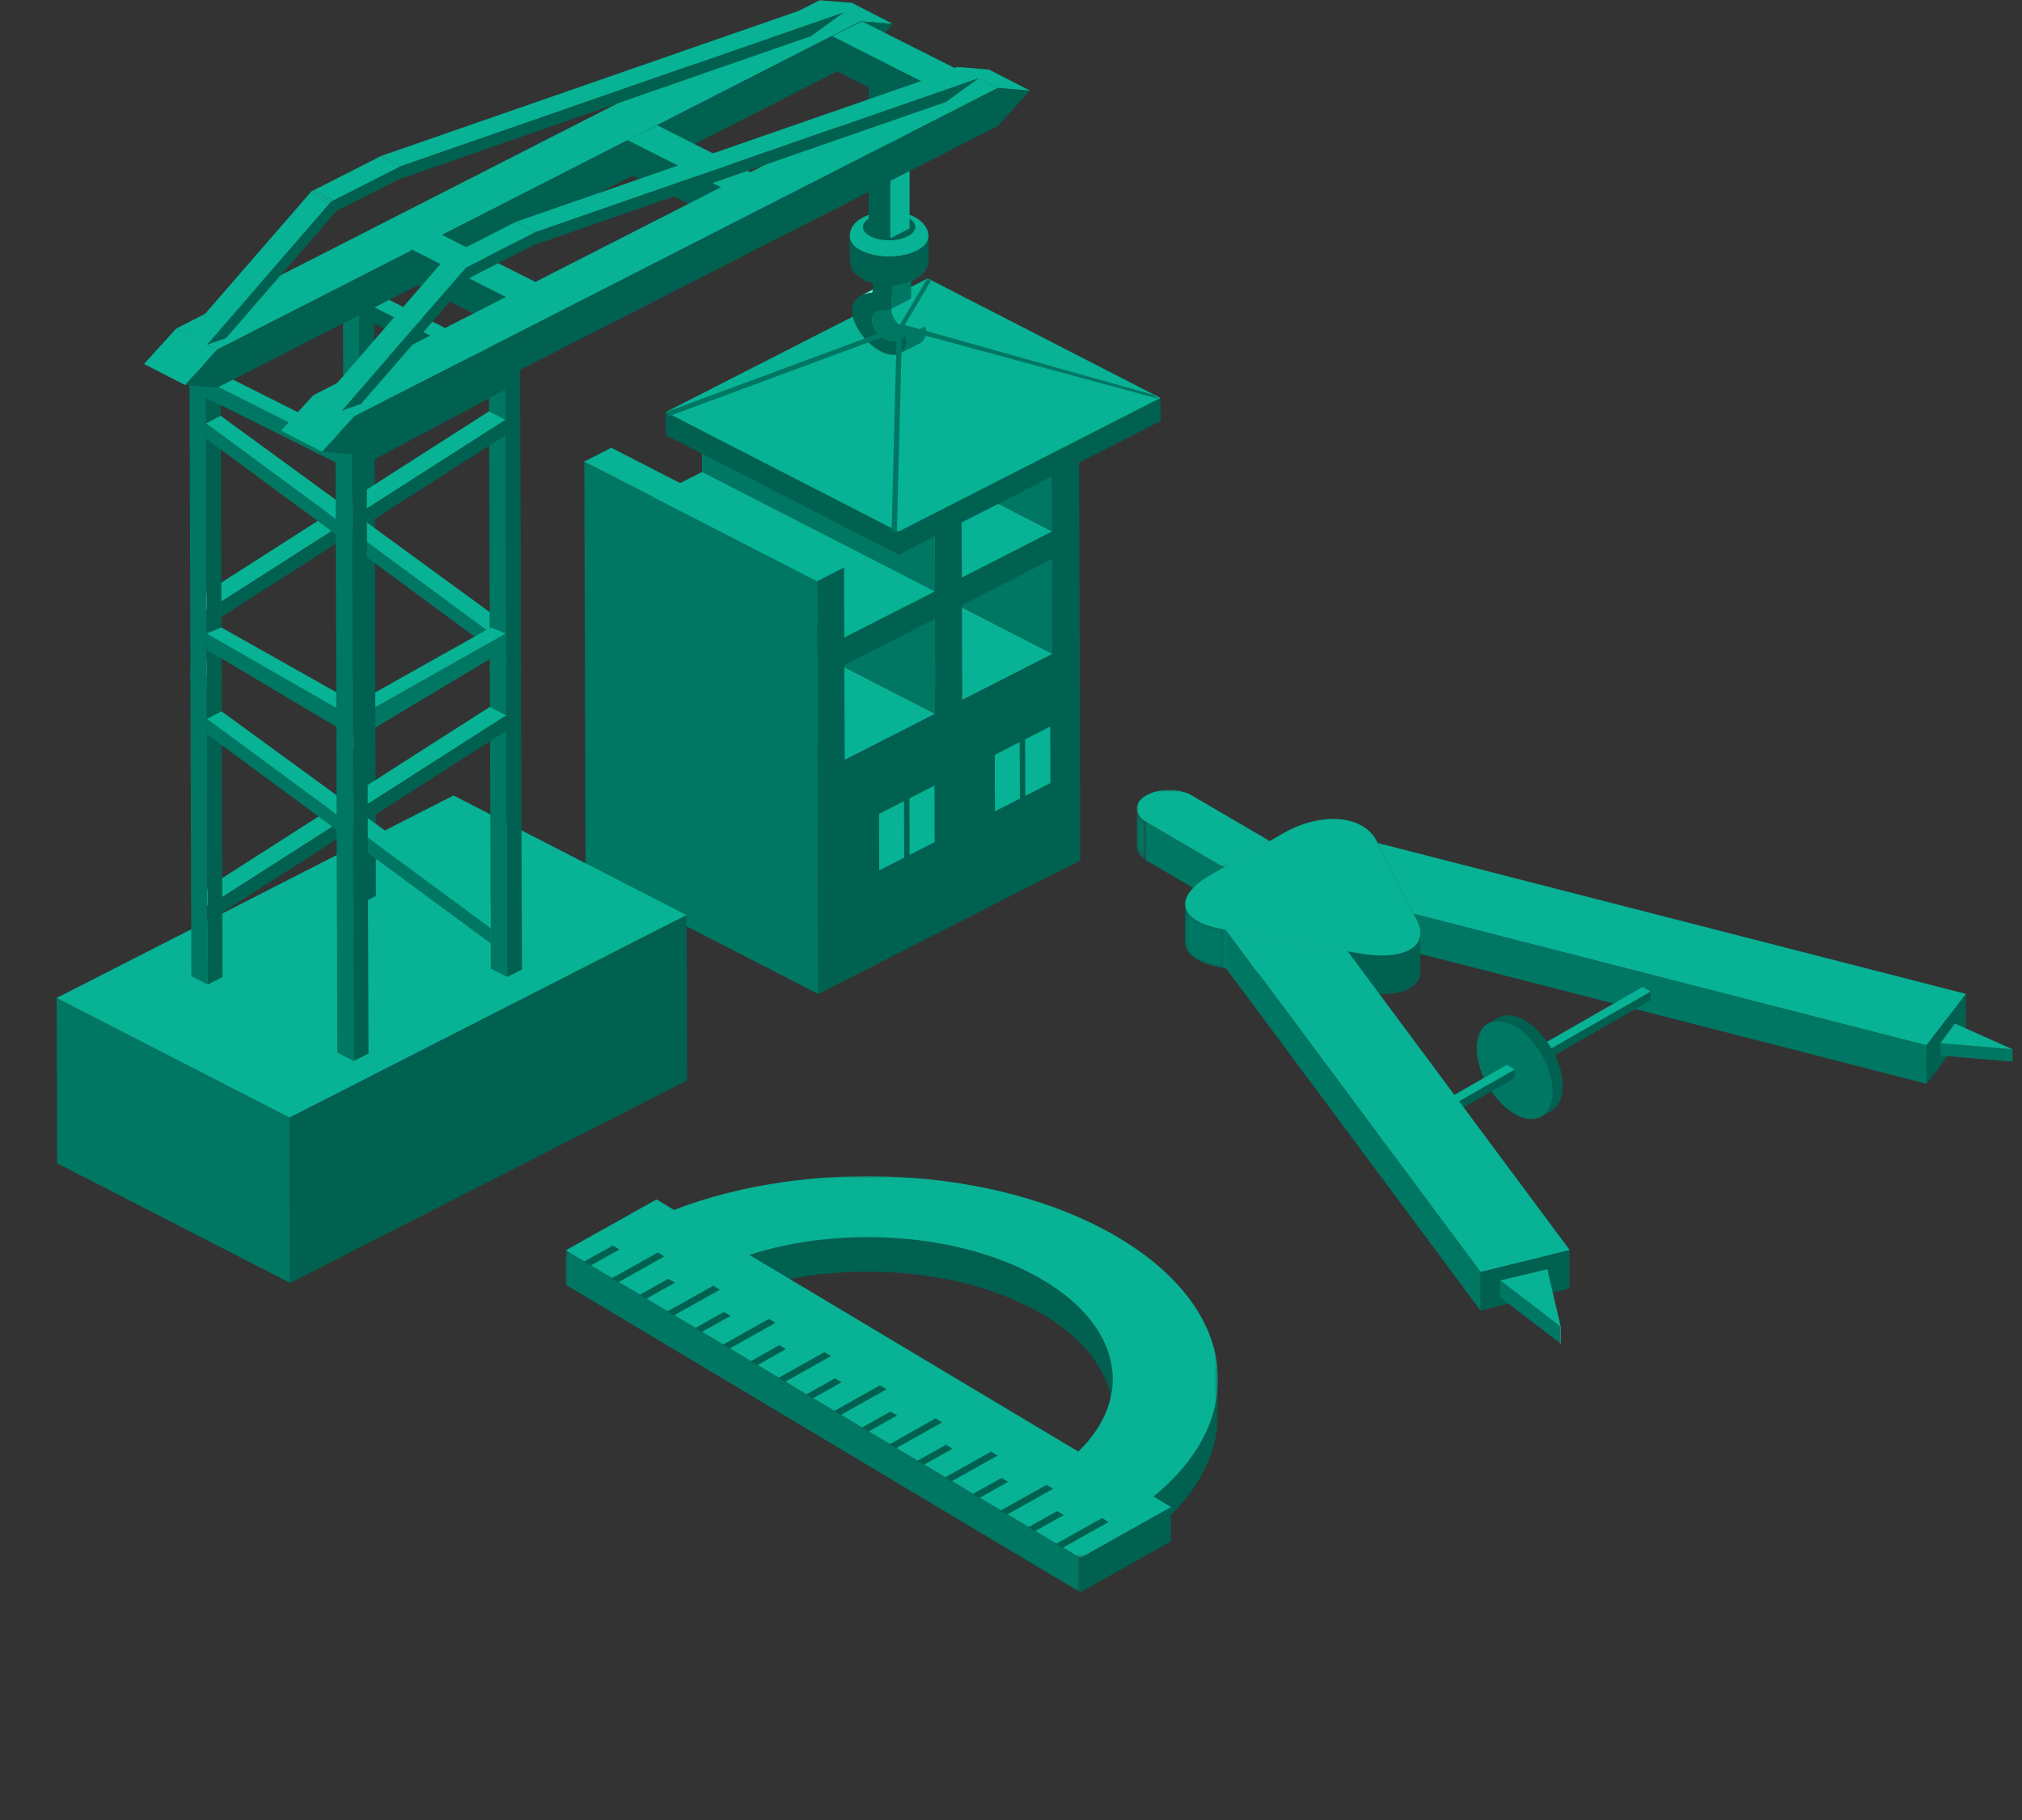 <svg width="500" height="450" xmlns="http://www.w3.org/2000/svg" xmlns:xlink="http://www.w3.org/1999/xlink"><rect width="100%" height="100%" fill="#333333" stroke="none"/><defs><path d="M.122 10.063c0 1.175.769 2.353 2.312 3.257l.005-9.524C.893 2.892.124 1.716.124.54" id="d"/><path id="f" d="M.003.008H32.9v19.137H.003z"/><path d="M.556 9.665c-.002 2.79 3.16 5.124 9.31 6.205l.002-9.521C3.72 5.269.556 2.93.556.14" id="h"/><path d="M12.686 4.736C10.108 6.216 5.702 6.645.153 5.67v9.524c5.549.973 9.955.546 12.533-.93 1.673-.963 2.585-2.356 2.585-4.098l.003-9.519c0 1.735-.912 3.135-2.588 4.09" id="j"/><path id="l" d="M.074.174h15.982v37.392H.074z"/><path id="n" d="M0 .575h127.295v84.553H0z"/><path id="p" d="M.025.02h161.299v94.387H.024z"/><linearGradient x1="85.743%" y1="8.126%" x2="9.018%" y2="64.958%" id="a"><stop stop-color="#007763" offset="0%"/><stop stop-color="#FFF" offset="100%"/><stop stop-color="#FFF" stop-opacity="0" offset="100%"/></linearGradient><linearGradient x1="36.52%" y1="-102.543%" x2="60.775%" y2="66.562%" id="b"><stop stop-color="#007763" offset="0%"/><stop stop-color="#FFF" offset="100%"/><stop stop-color="#FFF" stop-opacity="0" offset="100%"/></linearGradient><linearGradient x1="19.246%" y1="-99.955%" x2="61.679%" y2="78.524%" id="c"><stop stop-color="#007763" offset="0%"/><stop stop-color="#FBFDFD" offset="100%"/><stop stop-color="#FFF" offset="100%"/><stop stop-color="#FFF" stop-opacity="0" offset="100%"/></linearGradient></defs><g fill="none" fill-rule="evenodd" transform="translate(-140)"><g><path d="M138-57h512v512H138z"/><g transform="translate(420.957 199.406)"><mask id="e" fill="#fff"><use xlink:href="#d"/></mask><path d="M.123.54l-.002 9.523c0 1.173.771 2.35 2.312 3.255l.005-9.524C.895 2.892.123 1.717.123.539" fill="#007763" mask="url(#e)"/></g><path fill="#3CC2AB" d="M448.303 211.2l-.002 9.526 5.676-3.258.003-9.524z"/><path fill="#3CC2AB" d="M442.623 214.455v9.521l5.679-3.252.002-9.524z"/><path fill="#007763" d="M423.391 212.725l19.232 11.25v-9.518L423.397 203.2z"/><g transform="translate(421.078 195.31)"><mask id="g" fill="#fff"><use xlink:href="#f"/></mask><path d="M2.372 1.347C-.765 3.145-.791 6.073 2.318 7.892l19.227 11.253 5.681-3.257 5.674-3.255L13.671 1.38c-3.106-1.816-8.16-1.832-11.3-.033" fill="#08B295" mask="url(#g)"/></g><path fill="#067F6A" d="M480.67 208.432l-.002 9.524 8.852 17.454.003-9.522z"/><path d="M433.07 223.553v9.524c-.002 2.787 3.16 5.122 9.31 6.205l.002-9.52c-6.15-1.084-9.312-3.419-9.312-6.209" fill="#016151"/><g transform="translate(432.514 223.412)"><mask id="i" fill="#fff"><use xlink:href="#h"/></mask><path d="M.556.142v9.524c-.002 2.787 3.16 5.122 9.31 6.205l.002-9.521C3.72 5.266.556 2.93.556.142" fill="#007763" mask="url(#i)"/></g><path fill="#007763" d="M442.378 239.283l.8.145.002-9.526-.8-.143z"/><path fill="#69FFE5" d="M443.181 229.903l-.002 9.526 30.079 5.321v-9.52z"/><path fill="#016151" d="M473.259 235.229v9.524l2.836.5v-9.523z"/><path fill="#007763" d="M489.523 225.888l-.003 9.522 126.878 32.557.002-9.527z"/><path fill="#47A091" d="M512.511 265.491l1.95 1.14v-2.151l-1.95-1.142z"/><path fill="#016151" d="M514.46 264.48v2.151l33.7-19.32v-2.152z"/><path fill="#08B295" d="M512.512 263.338l1.95 1.142 33.698-19.321-1.95-1.14z"/><path d="M521.478 272.713c-.094.154-.201.287-.306.42a5.579 5.579 0 01-.511.056l.817-.476zm-6.943-14.104l.541-.312.136.08-.005.57a55.96 55.96 0 00-.672-.338zm-3.076 6.555c0 .159.018.302.028.455-1.167-2.2-1.893-4.606-1.88-6.803.008-1.627.434-2.892 1.129-3.786 1.13-.14 2.452.163 3.87.986.353.207.693.468 1.035.72l-.363.21a7.399 7.399 0 00-.958-.281l-2.48 1.43-.013 1.835a48.153 48.153 0 012.69 1.42l-2.373 1.372c-.532.307-.677 1.145-.682 1.85.746-.427 1.74-1.002 2.485-1.434v-.035l.772.447c.35.207.58.27.718.191l2.064-1.193c.1.389.163.805.163 1.267l-.005.902c0 .008 0 .018-.002.023l-.907-.526c-.297-.176-.486-.21-.6-.146l-2.026 1.17a5.895 5.895 0 01-.182-1.504l-2.194 1.262-.289.168zm5.62 4.011l-.495.289-.166-.097.002-.524c.258.13.478.243.66.332zm-1.246-.641l-1.612.93c.516-.3 1.067-.618 1.612-.93zm-4.888-13.995l-.791.455c.092-.143.196-.273.298-.406.159-.023.325-.04.493-.049zm5.69 17.372c.112-.069.245-.143.352-.21-.342-.199-.672-.451-1.001-.694l.283-.164c.335.123.64.197 1.058.286l2.486-1.435.01-1.82a53.675 53.675 0 01-2.708-1.435l2.36-1.359c.593-.345.665-1.305.667-1.793l.005-.905c0-.087-.012-.166-.015-.25 1.16 2.192 1.878 4.586 1.865 6.767-.008 1.633-.434 2.9-1.127 3.797-1.136.14-2.46-.164-3.883-.994l-.352.21zm-9.882-11.876c-.002.227.005.46.018.692l.013.204c.074 1.01.28 2.047.6 3.084.774 2.534 2.215 5.043 4.011 6.997.73.794 1.52 1.497 2.353 2.072l.169.112c.122-.071.245-.14.37-.214-.125.074-.248.143-.37.214.191.128.388.253.587.368l.388-.225-.388.225c.105.059.21.12.314.176.105.057.21.108.312.161.043.023.09.041.13.062.146-.085.294-.166.437-.253-.143.087-.291.168-.437.253 1.87.881 3.554.889 4.81.166l2.484-1.436c.301-.174.58-.39.83-.651.171-.177.325-.379.468-.59a9.347 9.347 0 01-.3 1.412 9.234 9.234 0 01-.155.45l1.617-.933c.11-.061.22-.127.332-.189-.651.373-1.3.749-1.949 1.122-.038.104-.08.202-.123.304-.046.107-.097.212-.148.32.45-.264.9-.525 1.352-.783.28-.16.562-.324.843-.488.094-.056.21-.081.288-.166.054-.104.103-.21.151-.319.04-.1.082-.197.12-.299-.125.074-.253.143-.38.22a7.35 7.35 0 01.28-.161c.029-.018.077-.03.1-.059.056-.145.107-.296.153-.452l-.792.457.036-.023c.205-.115.409-.235.616-.355.04-.023.11-.04.14-.08.01-.035.02-.065.034-.104.232-.797.36-1.711.365-2.726 0-.276-.005-.551-.02-.83-.003-.048-.008-.097-.01-.143a16.098 16.098 0 00-.481-2.923c-.061-.245-.13-.493-.204-.74-.02-.064-.036-.126-.057-.187l-.388.225c-.28.16-.562.327-.845.488.41-.24.825-.475 1.233-.713-.038-.125-.079-.25-.12-.375a22.5 22.5 0 00-4.647-7.938l-.388.225c-.28.161-.564.327-.848.488.414-.235.825-.475 1.236-.713a7.255 7.255 0 00-.13-.143 22.119 22.119 0 00-.78-.784 16.117 16.117 0 00-2.073-1.691l-1.582.912 1.582-.912c-.041-.026-.08-.054-.118-.08-.536.312-1.075.626-1.615.935.54-.309 1.079-.623 1.615-.935-.227-.15-.457-.293-.69-.429l-1.806 1.043 1.806-1.043a11.55 11.55 0 00-1.453-.715 9.337 9.337 0 00-.787-.276c-.1-.028-.2-.059-.3-.082l-.111-.028a5.376 5.376 0 00-.473-.1c-.107-.017-.212-.035-.317-.048-.117-.015-.237-.025-.355-.036-1.083-.076-2.062.136-2.89.613l-2.482 1.434c.825-.478 1.803-.69 2.889-.611.117.008.235.02.355.036.105.013.212.025.32.046.153.025.311.059.467.1.04.007.076.017.112.028.102.025.202.053.302.081.26.08.523.171.787.279.043.018.086.043.13.061-.644.04-1.244.181-1.763.483l-1.096.63-1.387.8c-1.24.713-2.064 2.141-2.256 4.15.156-.085.307-.174.46-.261-.153.087-.304.176-.46.26-.002.051-.008.097-.013.148-.007.115-.015.23-.02.345-.005.12-.008.238-.008.36z" fill="#016151"/><path d="M525.61 272.501c-.475.943-1.134 1.66-1.942 2.126l-2.48 1.433c.804-.465 1.466-1.18 1.936-2.123.7-.406 1.398-.807 2.095-1.21.13-.072.26-.152.39-.226" fill="#016151"/><path d="M505.172 259.117c-.036 5.973 4.141 13.254 9.32 16.266 5.19 3.017 9.421.623 9.457-5.352.033-5.963-4.139-13.241-9.33-16.258-5.18-3.012-9.408-.618-9.447 5.344z" fill="#007763"/><path fill="#47A091" d="M478.908 284.747l1.944 1.142v-2.15l-1.944-1.143z"/><path fill="#016151" d="M480.853 283.738v2.153l33.701-19.323v-2.151z"/><path fill="#08B295" d="M478.907 282.595l1.947 1.142 33.701-19.32-1.95-1.14z"/><path d="M491.217 240.229l.002-9.522c0 1.735-.912 3.135-2.59 4.093-2.575 1.477-6.985 1.908-12.534.93v9.524c5.55.976 9.959.549 12.534-.928 1.675-.963 2.588-2.358 2.588-4.097" fill="#016151"/><g transform="translate(475.943 230.062)"><mask id="k" fill="#fff"><use xlink:href="#j"/></mask><path d="M.152 5.669v9.523c5.549.974 9.956.547 12.534-.93 1.675-.963 2.587-2.357 2.587-4.095l.003-9.52c0 1.734-.915 3.134-2.59 4.092C10.108 6.215 5.7 6.647.152 5.669" fill="#016151" mask="url(#k)"/></g><path d="M439.374 216.318c-9.47 5.43-8.11 11.484 3.007 13.443l.8.14 30.079 5.327 2.835.503c5.55.976 9.956.545 12.534-.932 2.598-1.487 3.364-4.026 1.737-7.25l-.843-1.66-8.852-17.457-.245-.483c-3.27-6.458-13.709-7.309-23.197-1.867l-3.25 1.862-5.676 3.255-5.682 3.257-3.247 1.862z" fill="#08B295"/><path fill="#016151" d="M621.702 251.525l-.003 9.524 4.42-5.789v-9.524z"/><path fill="#08B295" d="M480.67 208.432l8.853 17.456L616.4 258.44l5.3-6.915 4.418-5.787z"/><path fill="#016151" d="M616.4 258.44l-.002 9.527 5.3-6.918.003-9.524zM515.875 312.111l-.003 9.522 12.255-3.063.003-9.522z"/><path fill="#08B295" d="M443.181 229.903l62.935 84.63 9.759-2.42 12.255-3.067-54.872-73.817z"/><path fill="#016151" d="M506.115 314.534l-.002 9.526 9.759-2.43.002-9.518z"/><path fill="#007763" d="M443.181 229.903l-.002 9.526 62.934 84.629.003-9.524zM619.84 260.985l17.82 1.515v-3.056l-17.817-1.515z"/><path fill="#08B295" d="M621.654 255.448l-1.81 2.481 17.815 1.515-14.255-6.374z"/><path fill="#007763" d="M510.998 320.79l14.761 11.317.003-4.205L511 316.585z"/><path fill="#3F9C8D" d="M525.759 332.106l.179.143.002-4.202-.178-.146z"/><path fill="#08B295" d="M511 316.584l14.761 11.318.181.143-3.326-14.222-6.614 1.578z"/><g><path d="M398.05 316.583a61.677 61.677 0 00-4.798-2.57c-.46-.223-.94-.417-1.407-.633a70.364 70.364 0 00-2.863-1.242c-.148-.062-.289-.132-.437-.194-.216-.08-.448-.14-.664-.221a79.193 79.193 0 00-6.388-2.156c-.083-.022-.159-.057-.242-.081-.03-.008-.063-.016-.092-.025a88.267 88.267 0 00-5.613-1.37c-.203-.046-.394-.108-.6-.149-.348-.073-.71-.116-1.06-.186a104.45 104.45 0 00-3.856-.67c-.354-.053-.7-.132-1.053-.183-.235-.032-.475-.046-.707-.078a96.13 96.13 0 00-4.161-.464c-.335-.033-.664-.087-.996-.11-.08-.012-.16-.012-.235-.014-1.8-.146-3.608-.243-5.424-.292-.094-.003-.189-.013-.283-.016-.338-.008-.672.01-1.01.005a106.11 106.11 0 00-4.347.022c-.267.005-.537-.005-.81 0-.307.01-.612.051-.923.062-1.624.07-3.24.178-4.85.321-.304.03-.609.035-.914.065-.097.005-.192.027-.291.038a98.848 98.848 0 00-6.728.936c-.227.04-.467.054-.694.097-.32.057-.626.143-.944.203a91.213 91.213 0 00-3.595.766c-.553.127-1.109.251-1.66.391-1.543.389-3.065.82-4.557 1.288-.138.043-.281.075-.416.118l-.127.04-.024 8.499c.178-.057.362-.103.537-.157a87.068 87.068 0 014.558-1.292c.553-.138 1.117-.262 1.676-.392a94.645 94.645 0 013.584-.763 102.11 102.11 0 018.366-1.236c.401-.04.806-.065 1.208-.1a103.12 103.12 0 014.842-.324c.583-.022 1.163-.049 1.743-.065 1.446-.038 2.893-.043 4.337-.019.431.006.866-.002 1.3.011 1.814.051 3.625.146 5.425.289.404.032.804.086 1.209.121 1.403.13 2.798.284 4.185.47.586.08 1.169.173 1.752.262 1.295.197 2.58.42 3.856.669.556.11 1.112.216 1.662.332 1.9.405 3.781.855 5.61 1.376.117.03.222.073.335.105a77.72 77.72 0 016.385 2.151c.367.14.748.27 1.112.418.974.392 1.922.818 2.86 1.245.465.21.945.407 1.401.628a60.39 60.39 0 014.027 2.116c.259.148.518.305.774.456 11.448 6.836 17.134 15.666 17.107 24.471l.027-8.5c.024-8.803-5.662-17.633-17.11-24.469" fill="#016151"/><g transform="translate(425.143 340.952)"><mask id="m" fill="#fff"><use xlink:href="#l"/></mask><path d="M16.058.174a29.834 29.834 0 01-.245 3.597c-.03.216-.07.43-.103.645-.145.977-.34 1.946-.583 2.912-.05.213-.097.435-.156.648a32.08 32.08 0 01-1.09 3.26c-.097.245-.208.494-.313.745a35.672 35.672 0 01-1.317 2.787c-.111.205-.208.413-.321.621a39.368 39.368 0 01-1.997 3.217c-.168.248-.357.488-.535.734a45.317 45.317 0 01-1.84 2.372c-.34.413-.688.818-1.05 1.228a53.292 53.292 0 01-1.954 2.064c-.372.378-.734.753-1.128 1.123A56.633 56.633 0 01.1 29.068l-.025 8.498a57.828 57.828 0 002.861-2.474c.162-.151.305-.31.467-.464.391-.373.755-.75 1.13-1.126a51.37 51.37 0 001.952-2.067c.361-.405.71-.815 1.05-1.222.242-.297.515-.58.747-.875.391-.496.737-1 1.096-1.506.175-.242.364-.483.531-.728a38.147 38.147 0 001.84-2.923c.057-.097.1-.2.157-.3.114-.202.21-.407.319-.612.488-.926.928-1.857 1.32-2.796.105-.243.215-.49.315-.736.062-.16.138-.313.197-.473a31.89 31.89 0 00.89-2.793c.06-.213.106-.429.157-.642.122-.48.254-.958.351-1.436.1-.49.16-.985.232-1.476.032-.218.076-.432.103-.65a29.41 29.41 0 00.232-2.834c.005-.253.01-.51.013-.764l.024-8.495z" fill="#016151" mask="url(#m)"/></g><g transform="translate(279.875 308.569)"><mask id="o" fill="#fff"><use xlink:href="#n"/></mask><path fill="#007763" mask="url(#o)" d="M.025.575L-.002 9.07l127.273 76.058.024-8.495z"/></g><path fill="#016151" d="M407.17 385.2l-.024 8.496 22.396-12.576.025-8.495z"/><g transform="translate(279.875 290.793)"><mask id="q" fill="#fff"><use xlink:href="#p"/></mask><path d="M126.771 68.111L45.43 19.487c22.963-7.407 52.475-5.408 71.97 5.848.261.149.52.303.774.454 19.506 11.644 22.277 29.077 8.598 42.322m10.074-52.81c-.364-.218-.726-.43-1.096-.647C106.172-2.417 60.396-4.609 26.792 8.37l-4.326-2.601L.025 18.35l127.27 76.056L149.69 81.83l-4.324-2.604c23.748-19.276 21.055-46.263-8.522-63.925" fill="#08B295" mask="url(#q)"/></g><path fill="#016151" d="M401.415 373.623l-7.165 4.008 1.644.977 7.143-4zM412.526 375.339l-11.418 6.404 1.64.971 11.4-6.39zM387.68 365.412l-7.163 4.007 1.641.977 7.143-3.997zM398.793 367.127l-11.418 6.404 1.64.974 11.397-6.39zM357.61 342.51l-11.415 6.404 1.638.971 11.399-6.39zM360.19 349.004l-7.122 4.01 1.622.987 7.14-4.026zM371.321 350.709l-11.396 6.417 1.644.971 11.374-6.403zM373.925 357.213l-7.14 3.997 1.64.974 7.141-3.997zM385.057 358.918l-11.418 6.404 1.641.974 11.396-6.393zM346.454 340.794l-7.122 4.008 1.622.988 7.144-4.024zM319.01 324.384l-7.141 3.996 1.616.988 7.162-4.01zM330.12 326.102l-11.399 6.39 1.644.975 11.396-6.393zM332.721 332.582l-7.119 4.008 1.62.99 7.14-4.023zM343.853 334.311l-11.396 6.393 1.643.972 11.394-6.39zM316.384 317.89l-11.396 6.39 1.644.975 11.393-6.39zM291.538 307.965l-7.14 3.994 1.619.988 7.165-4.01zM302.652 309.681l-11.4 6.39 1.644.975 11.394-6.393zM305.274 316.175l-7.141 3.996 1.62.988 7.161-4.013z"/></g><g><path fill="#08B295" d="M377.945 173.08l-57.56-29.555 22.343-11.398 57.56 29.558z"/><path fill="#007763" d="M400.287 161.684l-57.56-29.558-.072-23.467 57.557 29.558z"/><path fill="#80FFE9" d="M400.133 114.037l-57.557-29.558 6.688-3.412 57.557 29.558z"/><path fill="#007763" d="M400.188 131.428l-57.556-29.558-.055-17.39 57.557 29.556z"/><path fill="#08B295" d="M348.876 187.911l-57.557-29.557 22.384-11.419 57.554 29.558z"/><path fill="#007763" d="M371.258 176.493L313.7 146.935l-.075-23.465 57.557 29.556z"/><path fill="#08B295" d="M377.847 142.826l-57.557-29.558 22.343-11.397 57.557 29.558z"/><path fill="#80FFE9" d="M371.104 128.846l-57.557-29.558 6.687-3.41 57.557 29.558z"/><path fill="#007763" d="M371.162 146.237l-57.56-29.558-.054-17.39 57.557 29.555z"/><path fill="#08B295" d="M348.78 157.655l-57.56-29.558 22.384-11.418 57.557 29.558z"/><path fill="#007763" d="M342.292 223.14l-.256-79.465-57.555-29.555.251 79.463.078 22.632 57.554 29.558z"/><path d="M377.945 173.08l-.075-23.465 22.34-11.398.078 23.468-22.343 11.395zm-29.07 14.83l-.074-23.464 22.382-11.421.074 23.467-22.381 11.419zm58.201 2.18l-.255-79.466-6.688 3.413.054 17.392-22.34 11.398-.057-17.393-6.685 3.413.057 17.39-22.382 11.418-.057-17.39-6.687 3.41.256 79.465.072 22.633 6.688-3.41 22.379-11.418 6.687-3.413 22.343-11.397 6.688-3.413-.073-22.632z" fill="#016151"/><path fill="#08B295" d="M342.037 143.675l-57.557-29.556 6.685-3.412 57.56 29.558zM364.888 197.401l6.192-3.159.044 13.965-6.192 3.156zM357.41 215.201l-.046-13.962 6.166-3.146.046 13.965zM393.499 182.804l6.204-3.166.046 13.967-6.204 3.161zM386.036 200.597l-.046-13.96 6.152-3.14.047 13.962z"/><path fill="#016151" d="M342.267 121.22l19.949 15.918 64.787-33.05-.046-5.697z"/><path fill="#016151" d="M362.217 137.138l-57.554-29.555-.05-5.697 57.558 29.555z"/><path fill="#08B295" d="M304.613 101.886l57.56 29.555 64.782-33.05-57.557-29.556z"/><path fill="#007763" d="M154.13 287.619l57.62 29.589-.13-40.868-57.619-29.589z"/><path fill="#08B295" d="M154 246.75l57.619 29.589 98.148-50.07-57.619-29.59z"/><path fill="#016151" d="M211.62 276.34l.13 40.867 98.147-50.068-.129-40.87z"/><path d="M355.661 79.252a3.55 3.55 0 01.031-.721c.109-.698.5-1.15 1.06-1.438l4.816-2.474c-.558.287-.948.74-1.057 1.435a3.583 3.583 0 00-.031.724c.003.062.008.124.013.186.02.225.057.447.116.67l.013.051a4.508 4.508 0 00.28.745c.116.235.25.468.403.693l.018.028a6.436 6.436 0 00.54.68c.181.194.37.38.569.553.15.127.305.24.462.354.075.057.145.12.225.174a6.425 6.425 0 001.39.721c.112.041.223.07.335.103.09.031.183.062.276.085.184.047.37.08.55.104.032.002.063.002.097.008.18.018.359.028.532.02.217-.007.414-.041.597-.088.013-.002.02-.007.031-.013.176-.049.334-.11.476-.18l-4.819 2.473c-.007.003-.018.008-.026.01-.08.042-.168.08-.258.112-.06.023-.124.041-.189.062-.013.003-.023.008-.036.01-.008.003-.013.006-.023.008a2.658 2.658 0 01-.52.08c-.018 0-.033 0-.052.003a3.488 3.488 0 01-.284-.003c-.083-.002-.165-.013-.246-.02a14.687 14.687 0 01-.095-.008c-.018-.003-.034-.003-.052-.005-.15-.021-.307-.05-.463-.086a.227.227 0 00-.038-.013c-.09-.023-.184-.054-.28-.085-.095-.028-.193-.052-.292-.085-.013-.005-.026-.013-.036-.018a6.56 6.56 0 01-1.393-.724c-.078-.052-.148-.111-.223-.168-.157-.117-.318-.23-.462-.354-.005-.006-.01-.008-.016-.013a7.115 7.115 0 01-.38-.357c-.06-.062-.114-.124-.17-.186a.407.407 0 01-.047-.05l-.044-.046c-.07-.08-.137-.16-.202-.24-.059-.075-.11-.148-.168-.22l-.082-.121c-.008-.01-.013-.021-.021-.029l-.039-.06a8.512 8.512 0 01-.126-.198 4.812 4.812 0 01-.238-.437l-.008-.024c-.023-.046-.044-.093-.067-.142-.031-.072-.062-.144-.088-.22-.031-.08-.057-.16-.085-.242-.01-.04-.018-.078-.031-.117-.003-.018-.01-.036-.016-.051-.008-.04-.02-.075-.028-.112a3.832 3.832 0 01-.073-.367c-.008-.064-.008-.126-.013-.191-.005-.062-.01-.124-.013-.186" fill="#007763"/><path d="M353.955 72.706c-.383.116-.75.248-1.078.418l4.816-2.476.062-.031c.189-.093.385-.178.594-.253.135-.052.282-.088.422-.132.064-.018.121-.039.183-.057.042-.01.083-.026.127-.039.295-.075.6-.137.915-.183.072-.013.147-.024.222-.034a.459.459 0 00.168-.052l-4.816 2.477h-.005a.337.337 0 01-.093.036l-.06.013c-.004 0-.01 0-.012.002-.44.055-.861.145-1.267.256-.06.013-.119.037-.178.055" fill="#58FFE2"/><path d="M360.486 75.69l.013-6.517 4.818-2.477-.013 6.52c-.002.333-.09.674-.403.835l-4.819 2.476c.313-.16.401-.501.404-.837" fill="#007763"/><path fill="#5BFFE3" d="M360.498 69.171l4.819-2.474-4.61-2.352-4.818 2.474z"/><path d="M350.824 75.662c.445-2.019 2.309-2.968 4.576-3.268.4-.051.419-.408.432-.819l.057-4.757 4.609 2.353-.013 6.52c-.003.46-.168.935-.869.933-1.879-.01-3.673.281-3.924 1.905-.341 2.176 1.365 4.28 3.34 5.286.812.414 1.67.644 2.448.616 1.554-.062 2.107-1.327 2.384-1.174.775 1.024.31 3.611-1.634 4.28-1.303.456-2.841.159-4.364-.62-4.01-2.044-7.897-7.427-7.042-11.255M355.22 53.81c2.486-1.316 6.576-1.35 9.133-.08 2.559 1.267 2.618 3.363.132 4.674-2.487 1.313-6.577 1.35-9.136.082-2.56-1.271-2.616-3.363-.13-4.676" fill="#016151"/><path d="M364.484 58.404c-1.838.97-4.542 1.238-6.866.804-.117-.024-.233-.05-.35-.075a9.083 9.083 0 01-.77-.202c-.18-.054-.364-.132-.545-.202-.204-.08-.419-.15-.605-.243-2.115-1.05-2.495-2.654-1.169-3.924a4.49 4.49 0 011.04-.752c2.486-1.316 6.576-1.35 9.135-.08 2.56 1.267 2.616 3.363.13 4.674zm-14.358.16v-.065c0 .158.018.313.044.466l.008.03c.002.008 0 .016.002.024l.008.018v.02-.02c.005.026.015.05.02.072.014.037.019.075.032.117l.028.09c.016.042.02.08.039.122.008.02.018.038.026.06.005.012.008.028.015.04v.006-.003c.016.041.047.085.067.132.024.044.042.09.065.137.01.015.016.034.023.052l.026.038c.018.031.039.062.057.09 0 .004.003.006.003.009.007.007.01.02.015.03-.002-.007-.005-.015-.01-.023.033.055.075.104.111.158.047.062.088.13.137.191.028.037.06.07.085.101l.052.065c.008.01.013.018.02.023-.004-.002-.01-.013-.015-.02.016.018.039.036.057.056.067.073.13.145.202.215.067.067.142.127.214.191.031.026.057.054.09.08.021.018.037.04.063.057a.496.496 0 01-.039-.036c.054.044.103.088.158.13.082.064.173.123.258.185.104.073.207.143.318.215.098.06.202.116.303.176.085.046.157.098.245.144-.036-.023-.083-.051-.124-.08.111.065.22.13.344.192.693.34 1.479.6 2.29.817-.095-.021-.201-.034-.294-.055.29.083.594.142.894.21.153.033.3.077.455.106.212.041.43.067.644.1-.047-.002-.096-.002-.142-.005.266.04.54.067.811.099.124.012.243.033.367.043l.068.008h.012c-.005 0-.007 0-.01.003h.023c.073.008.145.008.22.013.282.02.564.041.848.049-.005 0-.008 0-.013.002l.029-.002c.051.002.108.002.16.002.049.003.093.006.14.006.085.002.167-.006.253-.006.11 0 .22 0 .328-.002h.116l-.028.008c.028-.003.06-.008.09-.008a15.97 15.97 0 00.696-.034c.062-.005.121-.002.18-.008h-.004a.26.26 0 00.049-.005c.051-.002.098-.01.15-.015l.372-.031.163-.018.147-.016.067-.008v.003-.003c.09-.01.176-.03.27-.044.056-.007.113-.012.172-.023.044-.002.088-.005.135-.013.008-.002.015-.002.023-.005.13-.02.256-.052.385-.075.005-.002.008-.002.013-.002l-.033.015a3.22 3.22 0 00.08-.023c.049-.005.095-.013.142-.023.03-.006.057-.008.088-.013.044-.01.083-.024.126-.031.052-.013.099-.021.148-.034.033-.005.067-.01.103-.018.088-.02.173-.047.259-.067.026-.008.054-.01.08-.018 0 .002-.008.005-.01.005l.028-.008c.013-.003.028-.005.041-.01.065-.013.122-.04.186-.057.083-.023.176-.039.256-.062.042-.01.08-.029.124-.042.086-.028.174-.054.259-.08.031-.01.062-.018.09-.028.042-.016.078-.031.117-.044.03-.01.062-.013.09-.023h.003c.005-.003.013-.008.023-.01.036-.014.07-.03.104-.042.036-.013.074-.023.108-.036a.126.126 0 00.018-.008c.034-.008.06-.023.088-.036.039-.016.083-.026.119-.042.02-.007.039-.018.06-.025.343-.137.674-.29.99-.453 1.84-.974 2.758-2.233 2.753-3.487l-.018-.385a4.988 4.988 0 00-.137-.74 2.653 2.653 0 00-.067-.225l-.034-.095a3.77 3.77 0 00-.075-.197l-.031-.082c-.026-.057-.044-.088-.065-.135-.03-.06-.057-.121-.088-.18a3.571 3.571 0 00-.25-.438l-.251-.351c-.021-.023-.047-.057-.073-.083-.054-.072-.119-.14-.175-.207a9.733 9.733 0 00-.293-.318l-.137-.126a6.402 6.402 0 00-.465-.401c-.013-.013-.028-.02-.041-.034-1.466-1.142-3.508-1.833-5.685-2.078-.02-.003-.041-.003-.062-.005a16.435 16.435 0 00-2.549-.078l-.002.003h-.037c-.31.018-.623.033-.933.07-.015 0-.033.002-.051.005-.078.007-.158.023-.236.033l-.018.003-.178.026h.002-.005.003c-.01.002-.018.002-.031.002l-.176.029a8.556 8.556 0 00-.574.093c-.096.018-.183.041-.277.062l-.012.002c-.106.026-.23.055-.355.083-.214.055-.429.106-.638.168a5.449 5.449 0 01-.155.052l-.073.02-.033.014.026-.01h.002l-.455.157c-.163.06-.325.121-.48.189l-.099.041-.134.054c-.155.075-.354.168-.522.254l-.034.015c-.018.005-.039.018-.06.029-.005.002-.01.007-.015.007-.028.016-.062.036-.09.05.023-.014.049-.026.075-.04l-.16.089c-1.787.943-3.007 2.295-3.17 3.893v.007l-.013.075-.026.15c-.002.01-.002.026-.005.04l-.008.04v.037a5.407 5.407 0 00-.023.426v-.07.184z" fill="#08B295"/><path d="M350.125 58.488l.02 5.904v.075c0 .01.003.018.003.028.006.096.01.197.016.282.015.132.034.23.05.336-.006-.023-.014-.046-.019-.075l.036.181c.005.031.016.067.02.098l.022.101.093.32c.007.022.018.045.025.065 0 .006.003.01.006.016l-.016-.034.142.373c.013.028.031.057.047.088 0 .002.002.005.005.007a4.583 4.583 0 00.25.473c-.01-.018-.025-.038-.035-.054a.695.695 0 01.036.057l.07.114c.005.005.007.013.012.018.024.036.044.064.068.095.054.083.108.163.173.243l.005.013.023.024c.052.064.104.131.155.19.044.053.09.102.14.156l.225.238.034.03a.858.858 0 01.049.047l.268.246c.029.02.063.047.091.07a.158.158 0 00.041.03c.158.127.336.264.481.37l.453.29c.193.109.457.256.656.357.35.165.62.297 1.192.504l.582.191c.193.052.452.127.648.176l.61.137c.192.031.45.083.644.111l.163.02c.085.014.17.024.259.037l.209.026c.191.018.45.044.644.057l.025.002.187.008.426.023c.191.003.45.008.641.005h.003l.638-.018c.197-.013.45-.025.641-.041l.414-.047.039-.002.18-.02c.192-.03.445-.063.637-.096l.615-.12c.046-.012.109-.025.163-.038.018-.003.036-.008.057-.013.144-.034.29-.07.41-.1l.588-.174c.113-.036.248-.083.38-.13.062-.017.116-.038.173-.061.026-.01.054-.018.077-.029l.15-.06c.039-.015.073-.03.106-.046l.29-.116a11.998 11.998 0 00.633-.308l.473-.266c.54-.352.639-.419 1.068-.77l.338-.316c.117-.126.249-.276.378-.424.023-.028.046-.06.072-.09l.117-.135.237-.346c.018-.031.042-.07.06-.103l.015-.029c.088-.155.184-.326.254-.468l.147-.364c.054-.176.122-.409.165-.587l.063-.377c.01-.156.028-.365.03-.518l-.02-5.906c.005 1.256-.91 2.512-2.753 3.487-.47.248-.977.465-1.515.654a15.153 15.153 0 01-1.833.494c-.507.103-1.026.19-1.551.25-.072.008-.145.013-.22.021-.543.054-1.093.088-1.644.096-.072.002-.142 0-.212 0-.574 0-1.148-.018-1.714-.067-.026-.003-.049-.008-.075-.01a17.136 17.136 0 01-1.43-.205c-.325-.057-.646-.134-.963-.21-.3-.074-.605-.142-.892-.232-.114-.036-.225-.075-.336-.111a11.188 11.188 0 01-1.378-.559c-.16-.077-.305-.163-.45-.245a10.122 10.122 0 01-.344-.202c-.103-.064-.199-.134-.292-.199-.1-.07-.202-.142-.295-.214-.072-.057-.137-.117-.206-.174a5.245 5.245 0 01-.386-.37 3.231 3.231 0 01-.16-.17 3.93 3.93 0 01-.23-.305c-.044-.062-.096-.122-.132-.189-.057-.088-.096-.176-.14-.263-.038-.073-.077-.145-.105-.218-.037-.082-.057-.165-.083-.248-.023-.077-.052-.157-.07-.235-.015-.085-.02-.17-.031-.258-.01-.09-.026-.179-.026-.27" fill="#016151"/><path fill="#08B295" d="M360.097 58.945l4.818-2.474.024-43.523-4.821 2.477z"/><path fill="#5CC8B5" d="M360.117 15.425l4.821-2.477-5.302-2.701-4.816 2.474z"/><path fill="#016151" d="M354.82 12.721l-.023 43.52 5.3 2.704.02-43.52z"/><path fill="#007763" d="M361.78 131.605l-1.305-.357 1.306-51.042 1.308.356z"/><path fill="#007763" d="M426.511 98.617l-63.818-17.3.404-1.157 61.894 17.392z"/><path fill="#007763" d="M362.977 81.58l-.558-1.104 6.912-11.641.869.61z"/><path fill="#007763" d="M305.328 102.944l-.714-1.031 58.15-21.521.71 1.034zM363.094 87.04c.046-.039.085-.08.131-.124.104-.098.2-.207.287-.318.036-.047.075-.096.109-.15.093-.132.173-.277.245-.424.013-.026.031-.052.042-.08a3.7 3.7 0 00.191-.538c.013-.049.018-.1.031-.15.031-.134.052-.269.065-.403a2.93 2.93 0 00.008-.571c-.003-.04-.003-.083-.008-.12a2.453 2.453 0 00-.109-.483c-.002-.002-.002-.007-.005-.01a1.61 1.61 0 00-.217-.414c-.039-.02-.08-.015-.132.01l4.819-2.473.025-.013c.008-.003.016-.005.021-.005.005-.003.008-.003.013-.003.005-.002.008-.002.016-.002h.023c.002.002.005.002.01.002.003.003.008.003.013.005l.008.005c.008.008.013.013.018.024.01.015.02.03.034.046.013.016.018.034.03.052l.032.052c.013.023.023.046.033.067a.412.412 0 01.031.07c.01.028.024.057.036.085 0 .005.003.013.006.018.002.003.002.008.002.01.01.026.018.052.029.078.015.047.028.096.038.145.016.07.029.147.042.222 0 .01 0 .026.002.039.006.036.003.077.008.119a3.422 3.422 0 01-.005.571 4.372 4.372 0 01-.067.403c-.01.05-.018.101-.034.15-.049.181-.108.365-.186.54-.013.026-.031.052-.044.078a3.012 3.012 0 01-.357.574 3.673 3.673 0 01-.284.318c-.047.044-.085.083-.134.124-.153.13-.318.25-.505.346l-4.816 2.474c.184-.095.347-.214.505-.346M265.178 165.375l-4.058-2.086.243 76.188 4.06 2.086z"/><path fill="#8FD9CD" d="M268.826 163.515l-4.059-2.087-3.647 1.862 4.058 2.086z"/><path fill="#016151" d="M265.178 165.375l.246 76.188 3.647-1.861-.245-76.188z"/><path fill="#007763" d="M229.078 147.221l-4.059-2.086.24 76.185 4.064 2.086z"/><path fill="#8FD9CD" d="M232.726 145.358l-4.059-2.086-3.647 1.864 4.058 2.086z"/><path fill="#016151" d="M229.078 147.221l.013 4 .232 72.185 3.648-1.86-.246-76.189z"/><path fill="#08B295" d="M265.203 176.88l-4.079-2.097-70.314 44.978 4.08 2.094z"/><path fill="#94FFEC" d="M194.889 221.856l-4.08-2.097.01 3.8 4.083 2.097z"/><path fill="#016151" d="M265.203 176.88l-70.314 44.975.013 3.8 70.314-44.97z"/><path fill="#007763" d="M191.135 167.243l-4.06-2.086.244 76.185 4.061 2.089z"/><path fill="#8FD9CD" d="M194.782 165.38l-4.058-2.084-3.648 1.862 4.059 2.086z"/><path fill="#016151" d="M191.135 167.243l.245 76.188 3.648-1.864-.246-76.188z"/><path fill="#007763" d="M191.167 177.738l70.196 51.745-.013 3.78-70.196-51.738z"/><path fill="#08B295" d="M261.33 229.46l-70.164-51.723 3.62-1.864 66.527 48.55z"/><path fill="#007763" d="M227.237 185.397l-4.06-2.084.242 76.943 4.061 2.086z"/><path fill="#8FD9CD" d="M230.885 183.536l-4.06-2.086-3.648 1.864 4.06 2.084z"/><path fill="#016151" d="M227.237 185.397l.243 76.945 3.65-1.864-.245-76.942z"/><path fill="#007763" d="M264.964 92.306l-4.062-2.086.246 76.188 4.061 2.083z"/><path fill="#8FD9CD" d="M268.611 90.443l-4.058-2.086-3.65 1.864 4.06 2.086z"/><path fill="#016151" d="M264.964 92.306l.245 76.185 3.648-1.861-.246-76.188z"/><path fill="#007763" d="M228.863 74.15l-4.061-2.086.243 76.187 4.061 2.086z"/><path fill="#8FD9CD" d="M232.511 72.29l-4.061-2.087-3.648 1.861 4.062 2.086z"/><path fill="#016151" d="M228.863 74.15l.013 3.999.23 72.188 3.648-1.86-.243-76.189z"/><path fill="#08B295" d="M264.989 103.808l-4.08-2.097-70.317 44.98 4.082 2.095z"/><path fill="#94FFEC" d="M194.674 148.787l-4.082-2.097.013 3.798 4.08 2.096z"/><path fill="#016151" d="M264.989 103.808l-70.315 44.978.01 3.797L265 107.613z"/><path fill="#007763" d="M190.92 94.171l-4.059-2.086.243 76.188 4.062 2.086z"/><path fill="#8FD9CD" d="M194.568 92.311l-4.059-2.086-3.647 1.861 4.058 2.086z"/><path fill="#016151" d="M190.92 94.171l.246 76.188 3.647-1.861-.245-76.188z"/><path fill="#007763" d="M190.953 104.668l70.195 51.746-.013 3.78-70.195-51.738z"/><path fill="#08B295" d="M261.116 156.39l-70.164-51.722 3.619-1.864 66.527 48.55z"/><path fill="#007763" d="M227.023 112.328l-4.061-2.086.243 76.945 4.06 2.086z"/><path fill="#8FD9CD" d="M230.67 110.465l-4.06-2.084-3.648 1.861 4.061 2.087z"/><path fill="#016151" d="M227.023 112.328l.243 76.945 3.65-1.864-.246-76.945zM228.124 77.772l35.433 17.778.034-3.996-35.858-18.006z"/><path fill="#08B295" d="M227.99 73.683l34.953 17.638 2.996-2.25-34.34-17.252z"/><path fill="#016151" d="M264.954 96.358l-37.61 19.985.214-5.586L264.954 91.2z"/><path fill="#8FD9CD" d="M265.324 92.061l-37.682 20.027-2.841-2.267 36.966-20.043zM229.272 73.86l-37.954 19.78-3.03-2.28 37.43-19.78z"/><path fill="#007763" d="M186.941 96.358l40.08 19.985v-5.048l-40.188-19.45z"/><path fill="#08B295" d="M187.696 92.47l38.277 19.318 2.836-2.267-37.196-18.667z"/><path fill="#007763" d="M191.127 160.63l35.465 21.109v-5.051l-35.522-20.045z"/><path fill="#08B295" d="M191.077 156.648l32.075 18.372v-3.867l-28.43-16.015z"/><path fill="#007763" d="M265.004 160.63l-32.18 19.263-.01-5.023 32.247-18.227z"/><path fill="#08B295" d="M265.052 156.648l-32.239 18.222-.02-3.681 28.614-16.05zM360.791 5.912L350.639.698l-7.967-.633 10.15 5.212zM352.821 5.277L342.672.065 183.555 81.242l10.151 5.211z"/><path fill="#08B295" d="M193.707 86.454l-10.152-5.214-7.941 8.75 10.154 5.215z"/><path fill="#016151" d="M193.707 86.454l-7.939 8.75 7.97.634 159.115-81.174 7.939-8.75-7.97-.637z"/><path fill="#08B295" d="M348.706 3.03L343.79.5 234.231 38.564l4.92 2.528z"/><path fill="#08B295" d="M239.15 41.091l-4.919-2.528-16.643 8.469 4.92 2.526z"/><path fill="#08B295" d="M222.507 49.559l-4.917-2.529-.603.287 4.92 2.523z"/><path fill="#08B295" d="M221.906 49.841l-4.917-2.525-.468.556 4.917 2.525z"/><path fill="#08B295" d="M221.439 50.397l-4.917-2.526-30.238 34.821 4.92 2.529z"/><path fill="#016151" d="M221.906 49.841l-.468.556-30.235 34.824 4.676-1.603 27.265-31.393 15.482-7.9L340.55 8.938l8.156-5.907L239.15 41.09l-16.646 8.469zM295.419 42.92l25.153 12.622 2.166-7.062-27.588-13.851z"/><path fill="#08B295" d="M295.149 34.631l28.653 14.464 6.271-4.25-27.572-13.867z"/><path fill="#016151" d="M241.882 69.863l25.156 12.623 2.163-7.062-27.588-13.851z"/><path fill="#08B295" d="M241.61 61.578l28.655 14.46 6.272-4.247-27.576-13.869z"/><path fill="#016151" d="M346.055 17.22l30.093 15.097 1.125-7.58-31.486-15.81z"/><path fill="#08B295" d="M345.783 8.932l30.597 15.443 6.116-4.33-29.361-14.768zM394.69 22.4l-10.149-5.214-7.972-.633 10.151 5.214z"/><path fill="#08B295" d="M386.72 21.767l-10.151-5.215-159.115 81.18 10.149 5.211z"/><path fill="#08B295" d="M227.603 102.944l-10.149-5.214-7.938 8.75 10.151 5.215z"/><path fill="#016151" d="M227.603 102.944l-7.936 8.75 7.97.634 159.112-81.177 7.942-8.75-7.97-.634z"/><path fill="#08B295" d="M382.088 19.302l-4.917-2.525-109.559 38.06 4.92 2.528z"/><path fill="#08B295" d="M272.532 57.364l-4.92-2.528-16.642 8.472 4.922 2.523z"/><path fill="#08B295" d="M255.89 65.832l-4.919-2.526-.602.284 4.92 2.523z"/><path fill="#08B295" d="M255.287 66.114l-4.917-2.525-.468.555 4.917 2.526z"/><path fill="#08B295" d="M254.82 66.67l-4.917-2.526-30.237 34.821 4.919 2.528z"/><path fill="#016151" d="M255.287 66.114l-.468.556-30.235 34.824 4.676-1.603 27.263-31.39 15.484-7.903L373.932 25.21l8.156-5.907-109.556 38.06-16.643 8.47z"/></g></g></g></svg>